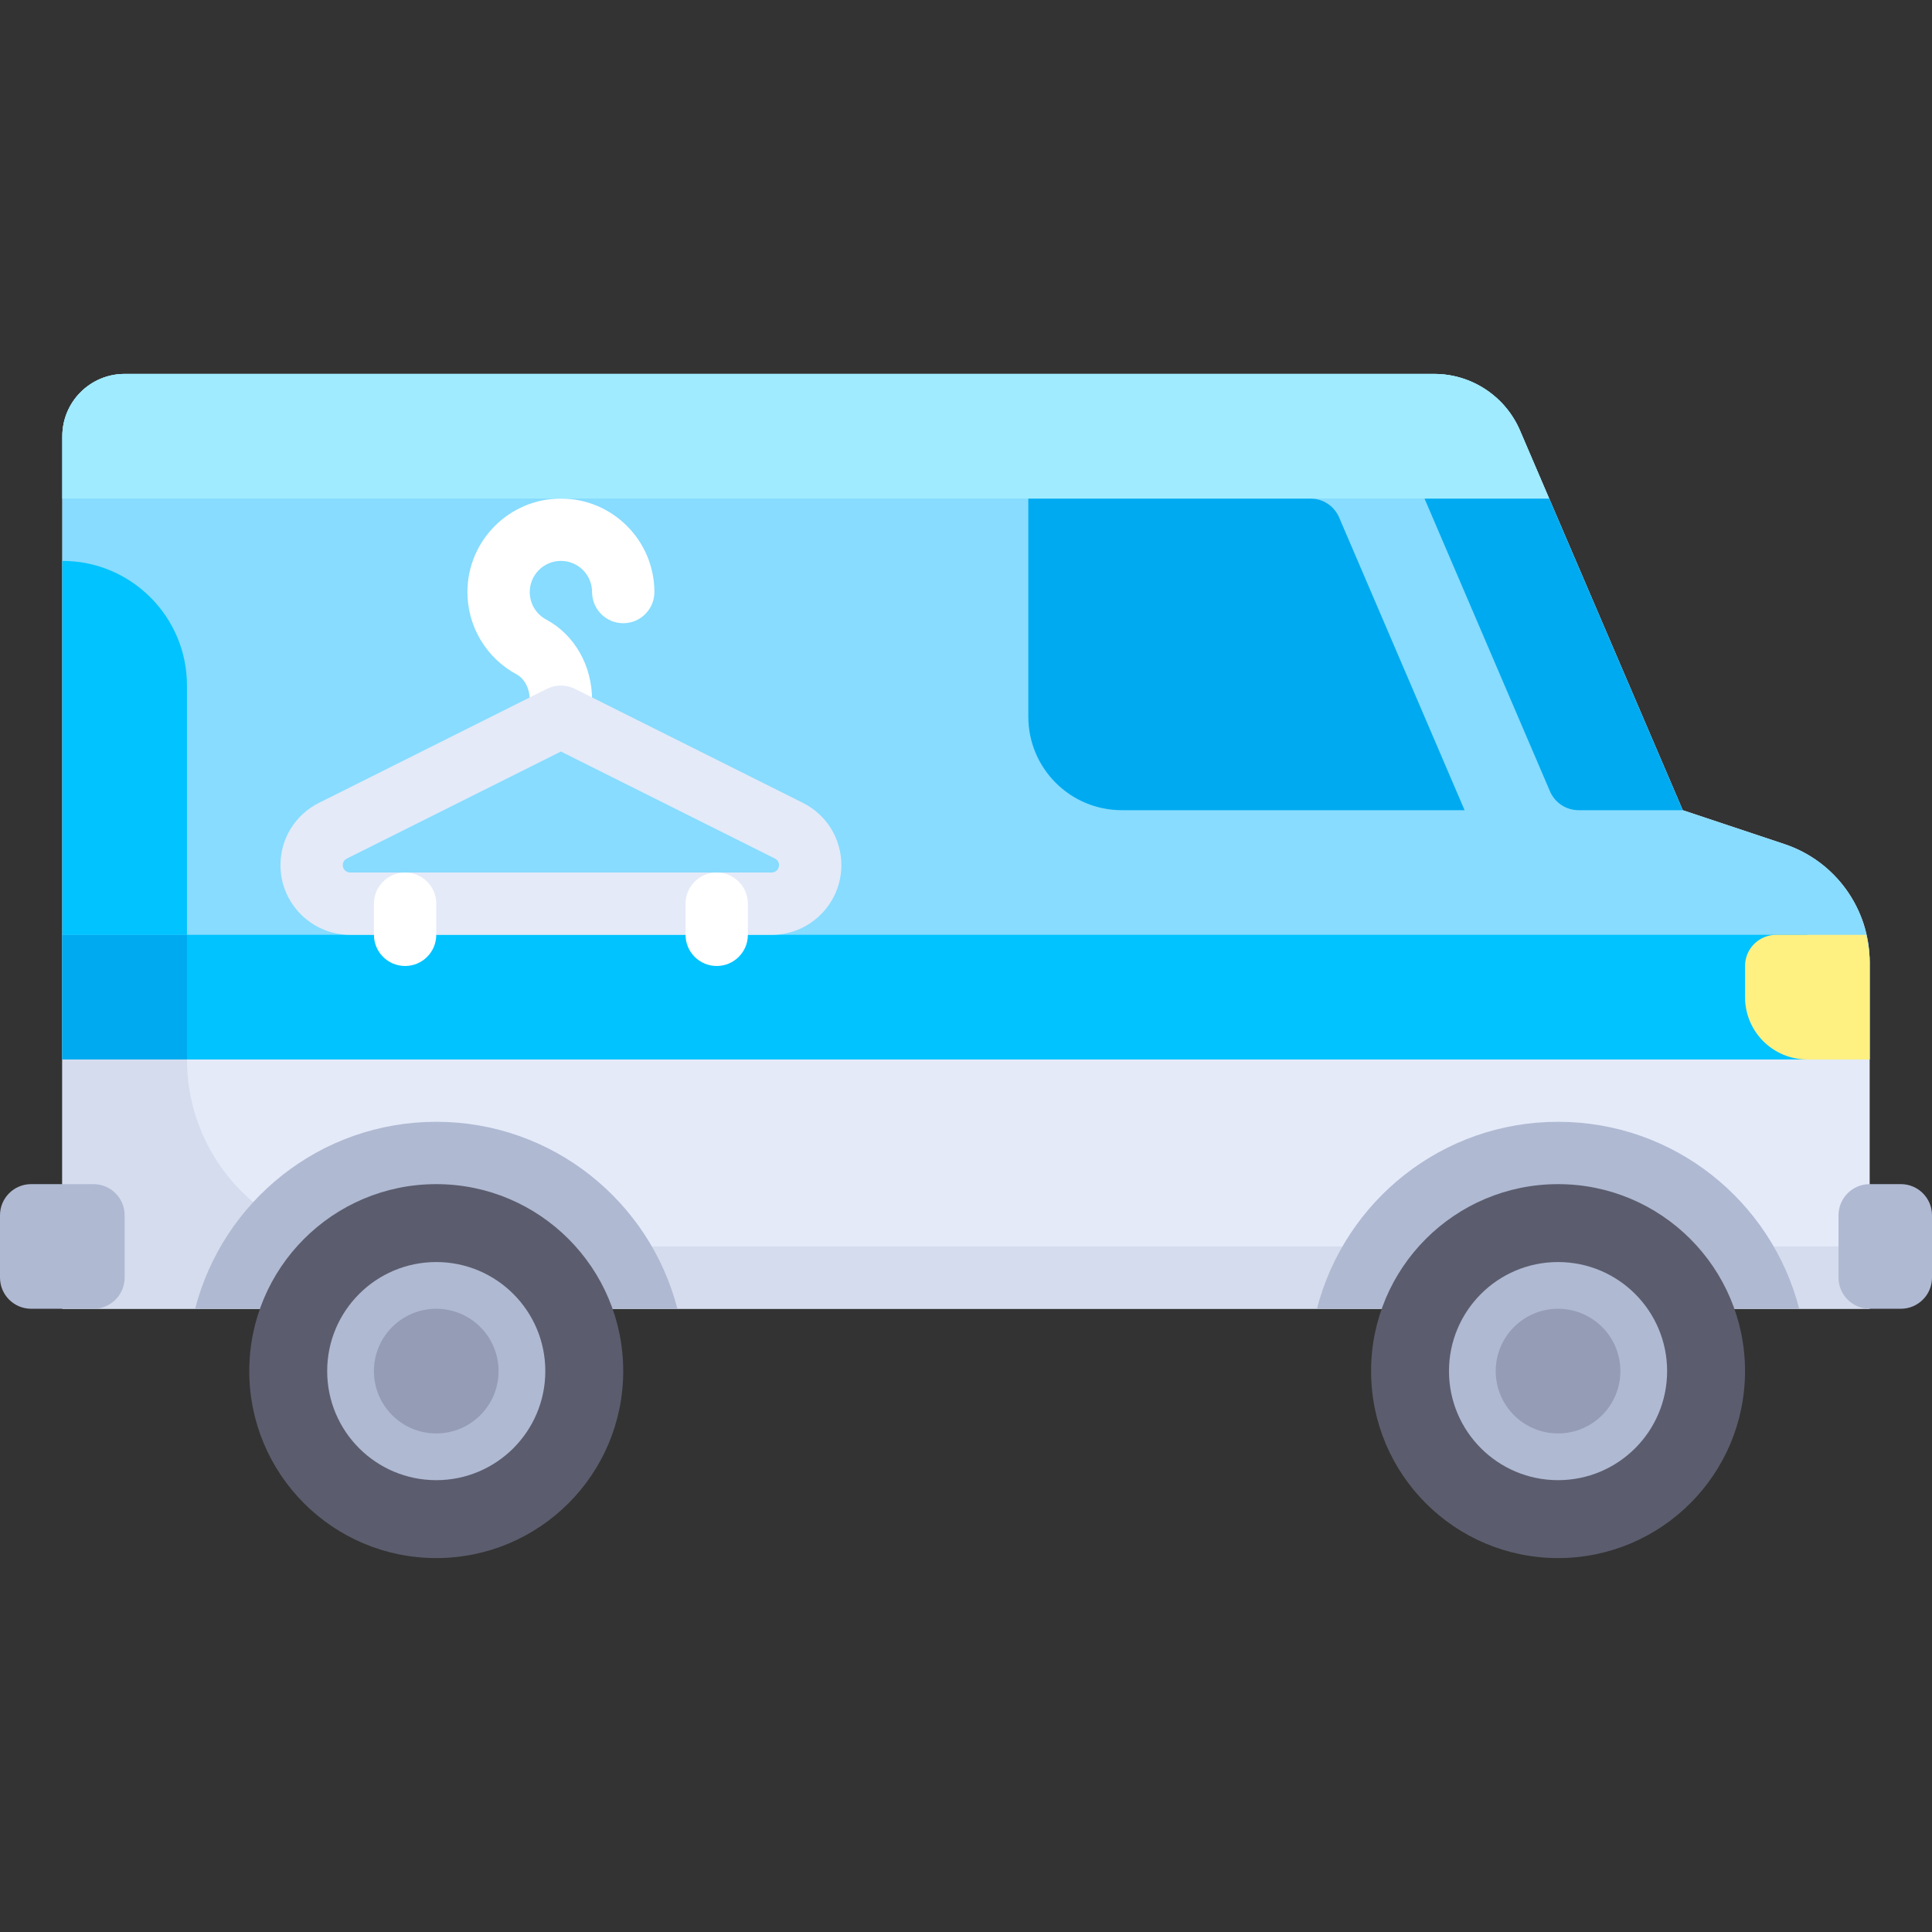 <?xml version="1.0" encoding="iso-8859-1"?>
<!-- Generator: Adobe Illustrator 19.0.0, SVG Export Plug-In . SVG Version: 6.00 Build 0)  -->
<svg version="1.1" id="Capa_1" xmlns="http://www.w3.org/2000/svg" xmlns:xlink="http://www.w3.org/1999/xlink" x="0px" y="0px"
	 viewBox="0 0 512 512" style="enable-background:new 0 0 512 512;" xml:space="preserve">
<rect x="0" y="0" width="512" height="512" fill="#333333" stroke="none"/>
<path style="fill:#E4EAF8;" d="M472.897,223.695l-26.962-8.987L402.822,114.11c-3.904-9.109-12.86-15.015-22.771-15.015H33.032
	c-9.121,0-16.516,7.394-16.516,16.516v231.226h478.968v-91.805C495.484,240.814,486.386,228.19,472.897,223.695z"/>
<path style="fill:#87DCFF;" d="M472.897,223.695l-26.962-8.987L402.822,114.11c-3.904-9.109-12.86-15.015-22.771-15.015H33.032
	c-9.121,0-16.516,7.394-16.516,16.516v165.161h478.968v-25.74C495.484,240.814,486.386,228.19,472.897,223.695z"/>
<path style="fill:#FFFFFF;" d="M148.645,198.191c-4.565,0-8.258-3.694-8.258-8.258v-4.46c0-2.968-1.363-5.613-3.46-6.742
	c-8.056-4.339-13.056-12.702-13.056-21.831c0-13.661,11.113-24.774,24.774-24.774s24.774,11.113,24.774,24.774
	c0,4.565-3.694,8.258-8.258,8.258s-8.258-3.694-8.258-8.258c0-4.556-3.702-8.258-8.258-8.258s-8.258,3.702-8.258,8.258
	c0,3.048,1.669,5.839,4.363,7.29c7.492,4.016,12.153,12.177,12.153,21.282v4.46C156.903,194.497,153.21,198.191,148.645,198.191z"/>
<rect x="16.516" y="247.738" style="fill:#00C3FF;" width="462.45" height="33.03"/>
<path style="fill:#D5DCED;" d="M49.548,280.771L49.548,280.771H16.516v66.065h478.968V330.32H99.097
	C71.732,330.32,49.548,308.137,49.548,280.771z"/>
<path style="fill:#AFB9D2;" d="M51.714,346.836h127.798c-7.344-28.479-33.127-49.548-63.899-49.548S59.058,318.357,51.714,346.836z"
	/>
<circle style="fill:#5B5D6E;" cx="115.61" cy="363.357" r="49.548"/>
<circle style="fill:#AFB9D2;" cx="115.61" cy="363.357" r="28.903"/>
<circle style="fill:#959CB5;" cx="115.61" cy="363.357" r="16.516"/>
<path style="fill:#AFB9D2;" d="M349.004,346.836h127.798c-7.344-28.479-33.127-49.548-63.899-49.548
	S356.348,318.357,349.004,346.836z"/>
<circle style="fill:#5B5D6E;" cx="412.9" cy="363.357" r="49.548"/>
<circle style="fill:#AFB9D2;" cx="412.9" cy="363.357" r="28.903"/>
<circle style="fill:#959CB5;" cx="412.9" cy="363.357" r="16.516"/>
<path style="fill:#AFB9D2;" d="M24.774,346.836H8.258c-4.561,0-8.258-3.697-8.258-8.258v-16.516c0-4.561,3.697-8.258,8.258-8.258
	h16.516c4.561,0,8.258,3.697,8.258,8.258v16.516C33.032,343.138,29.335,346.836,24.774,346.836z"/>
<path style="fill:#00AAF0;" d="M272.516,132.126v57.806c0,13.682,11.092,24.774,24.774,24.774h90.839l-33.247-77.576
	c-1.301-3.036-4.287-5.005-7.59-5.005h-74.776V132.126z"/>
<path style="fill:#E4EAF8;" d="M204.5,247.74H92.79c-10.185,0-18.468-8.282-18.468-18.468c0-7.032,3.911-13.355,10.202-16.508
	l60.427-30.218c2.323-1.161,5.065-1.161,7.387,0l60.419,30.21c6.298,3.161,10.21,9.484,10.21,16.516
	C222.968,239.458,214.685,247.74,204.5,247.74z M148.645,199.167L91.919,227.53c-0.661,0.331-1.081,1-1.081,1.742
	c0,1.073,0.879,1.952,1.952,1.952H204.5c1.073,0,1.952-0.879,1.952-1.952c0-0.742-0.419-1.411-1.089-1.75L148.645,199.167z"/>
<g>
	<path style="fill:#FFFFFF;" d="M107.355,255.997c-4.565,0-8.258-3.694-8.258-8.258v-8.258c0-4.565,3.694-8.258,8.258-8.258
		c4.565,0,8.258,3.694,8.258,8.258v8.258C115.613,252.303,111.919,255.997,107.355,255.997z"/>
	<path style="fill:#FFFFFF;" d="M189.935,255.997c-4.565,0-8.258-3.694-8.258-8.258v-8.258c0-4.565,3.694-8.258,8.258-8.258
		s8.258,3.694,8.258,8.258v8.258C198.194,252.303,194.5,255.997,189.935,255.997z"/>
</g>
<path style="fill:#AFB9D2;" d="M503.742,346.836h-8.258c-4.561,0-8.258-3.697-8.258-8.258v-16.516c0-4.561,3.697-8.258,8.258-8.258
	h8.258c4.561,0,8.258,3.697,8.258,8.258v16.516C512,343.138,508.303,346.836,503.742,346.836z"/>
<path style="fill:#00AAF0;" d="M377.512,132.126l33.246,77.576c1.301,3.036,4.287,5.005,7.591,5.005h27.587l-35.392-82.581H377.512z
	"/>
<path style="fill:#A0EBFF;" d="M410.544,132.126l-7.722-18.017c-3.904-9.109-12.86-15.015-22.771-15.015H33.032
	c-9.121,0-16.516,7.394-16.516,16.516v16.516H410.544z"/>
<path style="fill:#FFF082;" d="M494.571,247.74H470.71c-4.561,0-8.258,3.697-8.258,8.258v8.258c0,9.122,7.395,16.516,16.516,16.516
	h16.516v-25.74C495.484,252.529,495.109,250.108,494.571,247.74z"/>
<rect x="16.516" y="247.738" style="fill:#00AAF0;" width="33.03" height="33.03"/>
<path style="fill:#00C3FF;" d="M49.548,247.74H16.516v-99.097l0,0c18.243,0,33.032,14.789,33.032,33.032
	C49.548,181.674,49.548,247.74,49.548,247.74z"/>
<g>
</g>
<g>
</g>
<g>
</g>
<g>
</g>
<g>
</g>
<g>
</g>
<g>
</g>
<g>
</g>
<g>
</g>
<g>
</g>
<g>
</g>
<g>
</g>
<g>
</g>
<g>
</g>
<g>
</g>
</svg>
